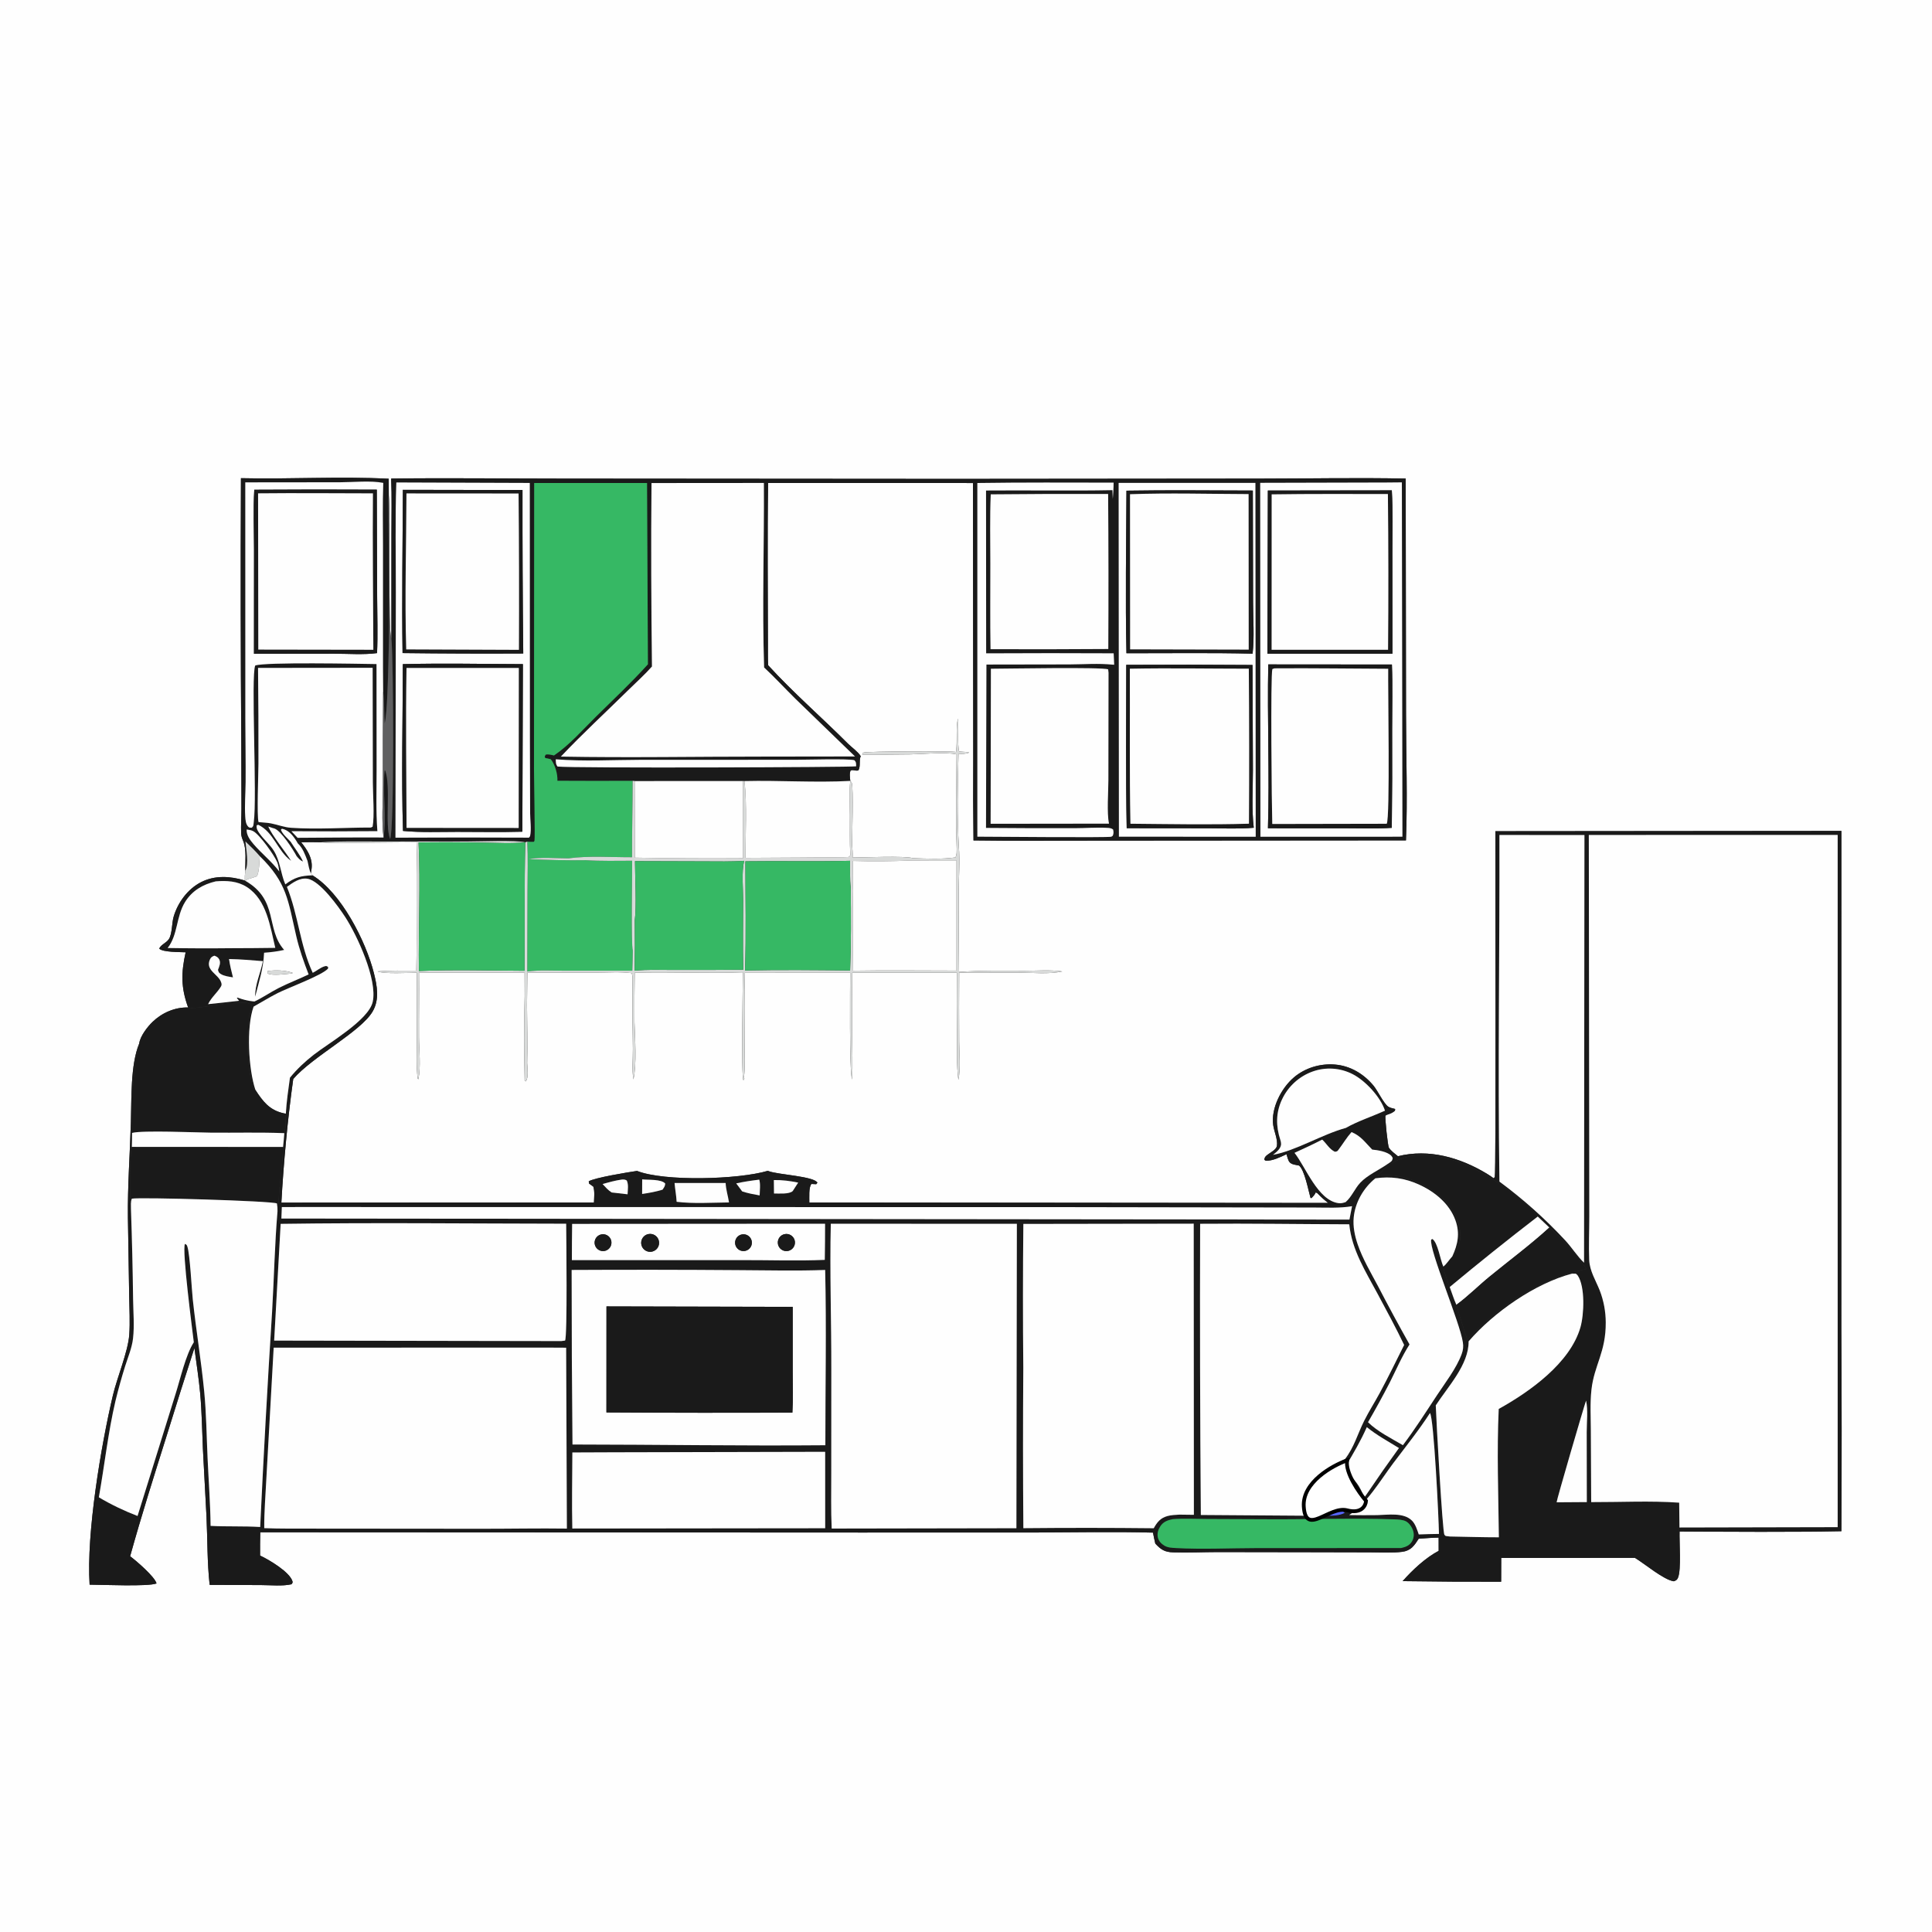 <svg width="1024" height="1024" viewBox="0 0 1024 1024" fill="none" xmlns="http://www.w3.org/2000/svg">
<rect x="0" y="0" width="1024" height="1024" fill="#333333" stroke="none"/>
<g clip-path="url(#clip0_428_350)">
<path d="M0 0H1024V1024H0V0ZM206.065 262.419L206.025 253.744C180.038 252.401 153.745 254.051 127.707 253.444C127.491 300.309 127.551 347.174 127.889 394.037L127.979 428.601C127.977 432.923 127.634 437.391 127.81 441.691C127.874 443.266 128.361 444.438 128.942 445.882C130.775 450.437 129.897 456.57 130.035 461.47C129.788 463.238 129.708 464.9 129.75 466.685C122.117 464.353 113.949 463.805 106.599 467.549C99.532 471.15 94.257 478.319 92.03 485.875C91.051 489.198 91.309 494.736 89.607 497.588C88.312 499.757 85.411 500.522 84.381 502.768C86.18 504.776 95.497 504.57 98.39 504.734C95.976 515.679 95.871 523.409 99.715 533.981C92.704 533.802 85.891 536.776 80.865 541.603C78.139 544.221 74.292 549.194 73.779 553.083C69.083 564.372 69.736 582.746 69.359 595.214C68.854 611.896 67.597 628.67 67.796 645.357L68.47 686.908C68.56 693.692 68.988 700.695 68.507 707.463C67.876 716.346 62.095 730.016 59.847 739.516C53.536 766.19 45.73 812.675 47.493 839.904C54.278 839.937 78.706 841.005 82.96 839.252C82.062 835.723 72.17 827.205 68.972 824.851C74.95 803.315 81.698 782.054 88.405 760.739C93.176 745.288 98.053 729.871 103.038 714.488C104.091 722.584 105.401 730.724 106.129 738.854C106.987 748.444 107.103 758.178 107.538 767.801L109.442 803.752C110.012 815.745 109.781 828.121 111.125 840.02L138.528 840.122C143.632 840.139 149.551 840.794 154.503 839.693C154.889 839.081 155.249 838.901 155.021 838.138C153.518 833.116 142.423 826.598 137.849 824.473C137.857 820.361 137.798 816.237 137.941 812.127L456.047 812.278L548.814 812.263C569.547 812.193 590.385 811.775 611.109 812.319C611.5 814.257 611.842 816.223 612.338 818.137C615.378 821.397 617.349 822.641 621.86 822.786C629.676 823.038 637.606 822.643 645.433 822.632L694.757 822.709L726.106 822.779C731.667 822.781 737.705 823.198 743.217 822.491C745.231 822.232 746.994 821.491 748.494 820.101C749.898 818.799 750.913 817.148 751.94 815.549C755.449 815.33 758.997 814.996 762.511 814.96L762.525 821.979C755.61 825.607 748.573 832.181 743.428 838.032C760.83 838.287 778.234 838.392 795.638 838.347L795.679 825.739L866.559 825.7C871.764 828.842 881.81 837.387 887.163 838.112C888.402 837.643 888.891 837.404 889.413 836.126C891.155 831.861 890.018 817.145 890.208 811.718C918.753 811.874 947.435 812.118 975.973 811.57C976.174 775.988 976.162 740.405 975.937 704.823L975.97 440.401L792.576 440.561C792.543 457.392 792.957 622.34 792.272 623.83C792.145 624.105 791.863 624.276 791.659 624.499C790.465 623.618 789.231 622.792 787.961 622.025C773.753 613.48 757.32 608.748 740.929 612.822C739.362 611.522 737.296 610.057 736.172 608.357C735.514 607.363 734.038 592.657 734.29 591.329L734.943 590.925C736.25 590.455 737.658 590.046 738.761 589.174C739.582 588.526 739.328 588.899 739.445 587.775C738.332 587.482 736.717 587.19 735.769 586.537C733.391 584.898 730.2 578.108 728.034 575.479C722.876 569.218 715.736 564.897 707.534 564.23C699.751 563.597 691.764 565.977 685.8 571.045C679.144 576.7 673.601 587.34 674.821 596.278C675.289 599.703 677.295 603.871 676.804 607.293C676.506 609.364 673.32 610.844 671.79 612.051C670.726 612.89 670.224 613.377 670.121 614.724L670.927 615.233C674.726 615.275 678.481 613.311 681.872 611.769C682.231 612.932 682.685 614.97 683.451 615.909C684.598 617.318 686.837 617.363 688.54 617.776C691.513 620.238 693.457 631.005 694.607 634.943L695.157 634.992C695.89 634.204 696.63 633.469 697.126 632.501C697.21 632.337 697.273 632.163 697.346 631.993C698.304 632.438 698.009 632.191 698.689 632.892C700.399 634.654 702.051 636.104 704.001 637.592L428.962 637.343C429.012 634.996 428.524 629.17 430.107 627.524L432.608 627.653L433.233 626.861C431.576 623.452 412.323 622.597 407.498 620.77C407.32 620.702 407.145 620.629 406.968 620.559C391.495 625.174 352.138 626.317 337.643 620.611C332.99 621.294 315.162 624.2 312.048 626.124L312.2 627.291C312.987 627.821 313.742 628.366 314.489 628.95C315.276 631.601 314.897 634.589 314.814 637.331L149.129 637.411C150.294 616.434 152.497 592.675 155.426 571.882C165.69 559.995 191.12 546.87 197.457 536.184C201.244 529.797 199.871 522.513 198.166 515.721C193.958 498.966 180.847 473.087 165.583 463.935L164.775 462.852C164.928 462.007 165.056 461.157 165.159 460.304C165.772 454.81 162.866 450.512 159.636 446.42C163.183 446.344 166.71 446.306 170.256 446.419C176.682 447.017 183.288 446.704 189.745 446.663L221.12 446.394C220.368 469.049 221.138 491.782 220.656 514.458C213.827 514.464 206.934 514.29 200.126 514.844C203.122 516.35 216.887 515.568 220.922 515.566L220.948 551.593C220.96 558.189 220.526 565.226 221.403 571.748L221.754 572.019C223.151 565.076 222.113 556.872 222.069 549.78C221.999 538.369 222.217 526.95 222.087 515.542L278.04 515.558L278.089 527.992C277.683 542.82 277.733 557.896 278.085 572.728L278.634 573.175C280.259 571.358 279.547 566.091 279.427 563.674C279.424 563.615 279.416 563.555 279.411 563.495C279.716 553.275 279.366 542.919 279.319 532.688L279.52 515.5L316.016 515.499C322.118 515.496 328.715 514.997 334.753 515.779C335.49 517.334 335.229 519.435 335.211 521.143C335.151 532.724 335.229 544.305 335.447 555.884C335.499 561.072 334.86 567.007 335.729 572.084C337.582 563.675 336.536 550.714 336.291 541.858C336.232 533.093 336.271 524.329 336.409 515.565C355.506 515.053 374.672 516.006 393.749 515.341C393.725 521.949 392.789 570.515 394.026 572.559C394.699 571.514 394.579 572.089 394.336 570.825C395.031 564.885 394.64 558.567 394.634 552.573C394.62 540.198 394.414 527.794 394.821 515.425L450.594 515.431C450.599 523.615 450.071 567.292 451.626 572.164C452.043 564.365 451.688 556.555 451.616 548.75C451.516 537.691 451.546 526.631 451.705 515.572L507.174 515.565C507.091 526.551 507.114 537.537 507.244 548.523C507.282 556.429 506.919 564.51 507.969 572.357C509.221 566.206 508.414 558.474 508.384 552.174C508.306 539.936 508.309 527.697 508.393 515.458L540.248 515.506C547.53 515.541 556 516.451 563.068 514.879C556.686 513.937 549.558 514.529 543.106 514.535C531.519 514.546 519.88 514.285 508.319 515.149C508.145 501.016 508.08 486.881 508.121 472.746C508.171 464.843 508.868 456.513 508.196 448.656C507.272 432.486 507.553 416.228 508.018 400.048L507.931 399.473C509.993 399.613 511.463 399.645 513.436 398.986L513.351 398.63C511.674 398.548 510.007 398.458 508.336 398.297C507.457 394.684 508.011 385.771 507.882 381.509L507.713 381.664L507.723 380.759C506.543 386.147 507.468 392.449 506.78 398.032L506.71 398.559C504.748 397.992 459.394 398.179 457.74 398.866C457.087 399.137 457.28 399.152 456.993 399.92C465.537 399.999 474.081 399.97 482.625 399.833C488.624 399.713 501.664 398.484 507.009 399.837C506.935 416.448 506.475 433.201 507.071 449.798C507.016 451.295 507.22 453.176 506.371 454.461C499.134 455.482 491.158 455.083 483.845 454.853C480.037 453.502 456.961 454.501 451.917 454.517C451.976 452.227 451.843 450.042 451.631 447.766C451.642 442.896 452.439 417.725 451.46 414.991C451.309 414.569 450.938 414.263 450.676 413.899C450.496 412.03 450.128 410.184 450.824 408.392C452.346 407.704 453.309 408.83 455.002 408.293C456.265 405.872 455.154 403.214 456.202 400.777C454.816 398.513 451.515 396.175 449.524 394.236C435.542 380.235 420.503 367.237 407.153 352.621C406.945 349.208 407.037 345.735 407.013 342.313C407.012 313.556 406.658 284.743 407.12 255.99L515.693 256.014L515.842 402.403C515.732 416.749 515.777 431.095 515.978 445.44C539.486 445.802 563.042 445.498 586.556 445.541L745.186 445.421C746.079 423.379 745.241 401.035 745.219 378.959L745.045 253.649C719.24 253.128 693.33 253.662 667.513 253.677L504.686 253.819L298.106 253.674C267.859 253.675 237.572 253.25 207.331 253.645C207.731 263.388 207.461 273.243 207.472 282.998L207.445 338.467C205.578 335.605 207.118 272.609 206.065 262.419Z" fill="#FEFEFE"/>
<path d="M203.135 255.94C196.457 254.638 187.254 255.604 180.242 255.612L130.011 255.665L130.033 381.22C130.072 392.313 130.262 403.416 130.185 414.508C130.143 420.53 129.583 426.837 129.983 432.822C130.105 434.643 130.255 436.756 131.552 438.157C132.158 438.812 132.559 438.645 133.386 438.717C134.471 437.897 134.303 437.156 134.492 435.832C136.357 422.749 132.918 358.086 135.269 352.737C140.419 350.832 190.102 351.819 199.563 351.969L199.606 408.092C199.622 418.814 199.195 429.843 200.025 440.529C184.831 440.668 169.635 440.678 154.44 440.559L157.722 444.056C172.904 443.992 188.098 443.787 203.279 443.89C204.912 433.303 202.683 419.438 203.845 408.278L204.168 408.383C207.298 416.625 203.822 437.227 206.773 444.69C208.985 439.896 208.583 349.92 207.445 338.467L207.472 282.998C207.461 273.243 207.731 263.388 207.331 253.645C237.572 253.25 267.859 253.675 298.106 253.674L504.686 253.819L667.513 253.677C693.33 253.662 719.24 253.128 745.045 253.649L745.219 378.959C745.241 401.035 746.079 423.379 745.186 445.421L586.556 445.541C563.042 445.498 539.486 445.802 515.978 445.44C515.777 431.095 515.732 416.749 515.842 402.403L515.693 256.014L407.12 255.99C406.658 284.743 407.012 313.556 407.013 342.313C407.037 345.735 406.945 349.208 407.153 352.621C420.503 367.237 435.542 380.235 449.524 394.236C451.515 396.175 454.816 398.513 456.202 400.777C455.154 403.214 456.265 405.872 455.002 408.293C453.309 408.83 452.346 407.704 450.824 408.392C450.128 410.184 450.496 412.03 450.676 413.899C432.093 414.906 413.242 413.544 394.611 413.987L393.829 413.961L336.657 413.988L335.317 413.846C322.02 413.91 308.723 413.904 295.427 413.827C295.612 410.213 294.161 405.217 291.894 402.381L289 401.754L288.7 401.001L289.206 399.974C290.705 399.623 292.162 400.096 293.635 400.408C301.795 394.912 308.875 386.743 315.869 379.844C325.075 370.763 334.751 361.686 343.405 352.09L342.936 255.998L283.135 255.992L283.029 407.78C283.035 411.846 283.66 444.43 283.292 445.67C283.228 445.887 283.007 446.022 282.865 446.198C281.692 446.22 280.63 446.236 279.467 446.047L278.417 446.445C273.453 445.205 254.389 446.011 247.678 445.997L200.044 446.02C190.154 446.042 180.125 445.788 170.256 446.419C166.71 446.306 163.183 446.344 159.636 446.42C162.866 450.512 165.772 454.81 165.159 460.304C165.056 461.157 164.928 462.007 164.775 462.852C163.804 460.962 163.488 458.42 162.999 456.344C161.642 452.867 160.563 449.582 157.793 446.951C157.385 446.183 156.931 445.44 156.435 444.726C154.667 442.14 152.592 439.892 149.43 439.244L148.893 439.778C149.713 442.127 152.346 444.269 154.041 446.133C156.165 449.51 159.004 453.047 160.616 456.645C159.026 455.993 158.273 455.028 157.202 453.756C155.411 450.334 148.92 440.208 145.371 439.101C145.108 439.02 144.836 438.973 144.573 438.893C144.308 438.812 144.05 438.708 143.788 438.618L142.202 438.083C144.066 442.668 151.179 451.279 154.267 456.219C154.136 456.128 154.002 456.041 153.874 455.947C147.158 450.967 144.994 441.002 136.894 437.164L136.066 437.431C135.773 439.26 136.675 440.531 137.72 441.984C139.972 445.116 143.104 447.648 145.133 450.918C148.548 456.422 148.723 462.899 151.219 468.728C156.194 465.009 159.469 464.154 165.583 463.935C180.847 473.087 193.958 498.966 198.166 515.721C199.871 522.513 201.244 529.797 197.457 536.184C191.12 546.87 165.69 559.995 155.426 571.882C152.497 592.675 150.294 616.434 149.129 637.411L314.814 637.331C314.897 634.589 315.276 631.601 314.489 628.95C313.742 628.366 312.987 627.821 312.2 627.291L312.048 626.124C315.162 624.2 332.99 621.294 337.643 620.611C352.138 626.317 391.495 625.174 406.968 620.559C407.145 620.629 407.32 620.702 407.498 620.77C412.323 622.597 431.576 623.452 433.233 626.861L432.608 627.653L430.107 627.524C428.524 629.17 429.012 634.996 428.962 637.343L704.001 637.592C702.051 636.104 700.399 634.654 698.689 632.892C698.009 632.191 698.304 632.438 697.346 631.993C697.273 632.163 697.21 632.337 697.126 632.501C696.63 633.469 695.89 634.204 695.157 634.992L694.607 634.943C693.457 631.005 691.513 620.238 688.54 617.776C686.837 617.363 684.598 617.318 683.451 615.909C682.685 614.97 682.231 612.932 681.872 611.769C678.481 613.311 674.726 615.275 670.927 615.233L670.121 614.724C670.224 613.377 670.726 612.89 671.79 612.051C673.32 610.844 676.506 609.364 676.804 607.293C677.295 603.871 675.289 599.703 674.821 596.278C673.601 587.34 679.144 576.7 685.8 571.045C691.764 565.977 699.751 563.597 707.534 564.23C715.736 564.897 722.876 569.218 728.034 575.479C730.2 578.108 733.391 584.898 735.769 586.537C736.717 587.19 738.332 587.482 739.445 587.775C739.328 588.899 739.582 588.526 738.761 589.174C737.658 590.046 736.25 590.455 734.943 590.925L734.29 591.329C734.038 592.657 735.514 607.363 736.172 608.357C737.296 610.057 739.362 611.522 740.929 612.822C757.32 608.748 773.753 613.48 787.961 622.025C789.231 622.792 790.465 623.618 791.659 624.499C791.863 624.276 792.145 624.105 792.272 623.83C792.957 622.34 792.543 457.392 792.576 440.561L975.97 440.401L975.937 704.823C976.162 740.405 976.174 775.988 975.973 811.57C947.435 812.118 918.753 811.874 890.208 811.718C890.018 817.145 891.155 831.861 889.413 836.126C888.891 837.404 888.402 837.643 887.163 838.112C881.81 837.387 871.764 828.842 866.559 825.7L795.679 825.739L795.638 838.347C778.234 838.392 760.83 838.287 743.428 838.032C748.573 832.181 755.61 825.607 762.525 821.979L762.511 814.96C758.997 814.996 755.449 815.33 751.94 815.549C750.913 817.148 749.898 818.799 748.494 820.101C746.994 821.491 745.231 822.232 743.217 822.491C737.705 823.198 731.667 822.781 726.106 822.779L694.757 822.709L645.433 822.632C637.606 822.643 629.676 823.038 621.86 822.786C617.349 822.641 615.378 821.397 612.338 818.137C611.842 816.223 611.5 814.257 611.109 812.319C590.385 811.775 569.547 812.193 548.814 812.263L456.047 812.278L137.941 812.127C137.798 816.237 137.857 820.361 137.849 824.473C142.423 826.598 153.518 833.116 155.021 838.138C155.249 838.901 154.889 839.081 154.503 839.693C149.551 840.794 143.632 840.139 138.528 840.122L111.125 840.02C109.781 828.121 110.012 815.745 109.442 803.752L107.538 767.801C107.103 758.178 106.987 748.444 106.129 738.854C105.401 730.724 104.091 722.584 103.038 714.488C98.053 729.871 93.176 745.288 88.405 760.739C81.698 782.054 74.95 803.315 68.972 824.851C72.17 827.205 82.062 835.723 82.96 839.252C78.706 841.005 54.278 839.937 47.493 839.904C45.73 812.675 53.536 766.19 59.847 739.516C62.095 730.016 67.876 716.346 68.507 707.463C68.988 700.695 68.56 693.692 68.47 686.908L67.796 645.357C67.597 628.67 68.854 611.896 69.359 595.214C69.736 582.746 69.083 564.372 73.779 553.083C73.575 555.919 72.396 558.568 72.015 561.408C70.643 571.654 68.975 590.342 69.996 600.472C69.965 602.954 70 605.462 69.891 607.94C68.701 611.483 68.667 635.925 69.41 640.651C69.963 656.641 70.341 672.637 70.543 688.635C70.637 695.465 71.287 702.648 70.507 709.424C69.936 714.379 67.821 719.389 66.318 724.134C64.409 730.214 62.701 736.355 61.199 742.549C57.241 759.465 55.432 776.545 52.387 793.594C58.762 797.412 65.969 800.847 72.905 803.504L93.023 738.91C95.519 731.102 98.369 718.172 102.722 711.419C102.013 705.383 96.332 662.341 98.035 659.292C98.94 659.735 99.016 659.845 99.332 660.79C100.685 664.843 101.591 683.326 102.184 688.808C103.933 705 106.629 721.153 108.212 737.33C109.361 749.065 109.479 760.97 110.014 772.749C110.56 784.733 111.478 796.757 111.62 808.751C120.37 809.218 129.175 808.795 137.903 809.343C139.701 771.293 141.806 733.258 144.217 695.242C145.247 677.507 145.598 659.726 147.078 642.017C147.708 638.19 147.725 634.056 148.105 630.169C148.822 622.817 149.845 615.373 150.018 607.986C150.317 605.535 150.477 603.058 150.689 600.597C151.506 597.432 151.472 593.526 151.501 590.245C151.864 583.911 152.801 577.497 153.674 571.211C157.337 566.669 161.627 562.684 166.216 559.09C174.198 552.838 195.46 540.651 197.562 530.951C200.117 519.158 189.278 495.757 182.971 486.049C179.403 480.557 169.615 466.873 163.017 465.758C158.951 465.071 155.183 467.811 152.079 470.07C158.125 484.963 158.921 500.871 165.753 515.614C167.799 514.609 169.834 512.822 171.993 512.179C172.991 511.882 172.994 511.932 173.9 512.508L173.877 513.375C170.538 517.032 152.811 523.516 147.165 526.368C142.813 528.566 138.668 531.176 134.404 533.543C130.424 544.601 131.72 566.77 135.379 577.699L134.711 577.423C130.759 568.006 130.774 550.232 131.91 540.136C132.192 537.628 133.238 535.37 133.487 532.845C129.823 528.423 105.829 535.289 100.093 534.1C99.964 534.074 99.841 534.021 99.715 533.981C95.871 523.409 95.976 515.679 98.39 504.734C95.497 504.57 86.18 504.776 84.381 502.768C85.411 500.522 88.312 499.757 89.607 497.588C91.309 494.736 91.051 489.198 92.03 485.875C94.257 478.319 99.532 471.15 106.599 467.549C113.949 463.805 122.117 464.353 129.75 466.685L130.081 466.876C147.85 477.138 140.693 492.358 150.611 503.477C147.032 504.298 143.642 504.712 139.983 504.965C139.601 513.387 137.295 520.182 135.251 528.253C135.081 521.866 138.141 515.688 139.335 509.426C133.359 508.954 127.385 508.407 121.388 508.306C121.856 511.612 122.661 514.798 123.476 518.031C121.433 517.668 118.789 517.373 117.024 516.247C115.897 515.528 115.875 515.254 115.537 514.038C116.212 512.22 117.151 510.364 116.194 508.493C115.627 507.383 114.718 506.929 113.619 506.534C112.39 507.017 111.804 507.327 111.245 508.589C108.718 514.291 115.746 516.322 117.189 520.595C117.472 521.431 117.605 522.035 117.135 522.83C115.144 526.195 112.092 528.507 110.293 532.226C115.767 531.617 121.258 531.101 126.726 530.441L125.515 528.96L125.937 528.757C128.674 529.755 131.128 530.423 134.035 530.727L134.87 530.81C139.309 528.734 143.427 525.829 147.82 523.608C152.957 521.011 158.387 518.967 163.582 516.465C161.013 509.846 158.644 503.161 157.039 496.236C152.634 477.233 152.172 467.938 137.704 453.797C135.332 451.016 132.723 448.524 130.084 445.999C130.445 450.009 132.006 458.018 130.035 461.47C129.897 456.57 130.775 450.437 128.942 445.882C128.361 444.438 127.874 443.266 127.81 441.691C127.634 437.391 127.977 432.923 127.979 428.601L127.889 394.037C127.551 347.174 127.491 300.309 127.707 253.444C153.745 254.051 180.038 252.401 206.025 253.744L206.065 262.419L205.857 265.121C205.947 293.749 206.715 322.595 205.867 351.198C205.711 357.388 205.231 378.57 203.89 383.434C203.516 377.76 203.744 372.015 203.072 366.37L202.985 353.928L202.987 289.185C202.984 278.124 202.726 266.992 203.135 255.94ZM589.748 352.281L590.534 352.308L590.264 346.277C567.737 346.167 545.209 346.171 522.682 346.288L522.622 259.977C544.948 259.787 567.3 260.223 589.618 259.789L589.802 264.466C589.976 261.592 590.241 258.692 590.242 255.813C566.178 255.786 542.078 255.655 518.017 256.002L518.023 443.453C524.567 443.46 587.489 444.025 589.006 443.475C589.319 443.361 589.553 443.093 589.827 442.902C590.284 441.581 590.265 440.972 589.95 439.614C588.889 438.872 587.947 438.846 586.657 438.773C581.08 438.459 575.327 438.962 569.725 438.961C554.018 439.006 538.311 438.959 522.604 438.82L522.82 352.22L566.788 352.148C574.274 352.12 582.338 351.497 589.748 352.281ZM587.542 356.602L587.349 354.789C584.633 353.479 532.516 354.443 525.195 354.444L525.052 436.617L587.796 436.543C586.572 430.802 587.464 419.706 587.464 413.593L587.542 356.602ZM713.359 597.808C719.144 594.441 727.728 591.555 734.073 588.691C731.748 581.479 723.753 572.831 717.002 569.356C710.414 565.95 702.708 565.43 695.723 567.921C688.556 570.496 682.713 575.825 679.491 582.726C676.186 589.725 676.207 596.849 678.589 604.13C679.11 605.72 679.238 606.882 678.388 608.394C677.563 609.863 676.018 611.064 674.704 612.089C686.999 609.873 700.673 601.249 713.359 597.808ZM716.339 600.03C713.83 602.824 711.907 606.08 709.653 609.079C708.811 610.226 708.925 610.239 707.534 610.466C704.668 609.172 703.074 606.101 700.809 604.009C695.972 606.494 691.063 608.771 686.117 611.026C692.14 618.681 698.456 636.15 709.355 637.688C710.778 637.888 711.843 637.579 713.191 637.148C716.448 634.332 718.029 630.026 720.943 626.889C724.656 622.893 730.898 620.13 735.432 616.954C735.681 616.787 735.934 616.626 736.18 616.454C737.467 615.557 737.873 615.418 738.178 613.858C737.937 613.345 737.825 613.02 737.403 612.58C735.298 610.382 730.198 609.571 727.287 609.301C723.571 605.526 721.396 602.126 716.339 600.03ZM735.966 617.45C733.899 619.28 731.991 621.114 730.156 623.178C741.17 621.476 752.41 625.995 761.229 632.4C767.687 637.09 772.554 643.916 773.785 651.919C774.457 656.291 773.642 661.01 770.928 664.596C770.554 665.09 770.181 665.489 769.739 665.924C772.697 659.529 773.871 653.648 771.406 646.778C768.226 637.918 760.328 631.546 751.972 627.782C744.476 624.405 737.091 623.393 728.968 624.531C722.726 629.582 718.268 637.201 717.494 645.257C717.033 650.055 718.02 654.875 719.556 659.403C722.227 667.281 726.648 674.628 730.528 681.957C735.871 692.26 741.391 702.471 747.084 712.586C743.028 718.903 739.993 726.033 736.616 732.738C732.942 739.854 729.097 746.879 725.083 753.808C730.142 758.802 737.459 762.373 743.563 765.983C749.996 757.474 755.682 748.518 761.547 739.618C766.015 732.839 771.869 725.353 774.696 717.731C775.512 715.529 775.693 713.787 775.354 711.472C773.816 700.962 757.4 662.451 758.544 657.026L759.199 656.689C762.109 658.64 763.347 667.71 765.003 671.315C765.529 674.995 767.108 678.657 768.381 682.147C769.523 685.28 770.557 688.533 771.91 691.577C773.721 697.789 775.657 703.964 777.717 710.099C794.57 691.987 816.479 677.457 840.873 672.585C835.417 664.909 828.34 656.69 821.186 650.62L815.039 644.795C809.94 637.618 798.471 629.945 791.022 624.882C783.243 620.175 775.445 616.047 766.533 613.896C755.102 611.135 746.226 611.236 735.966 617.45ZM210.064 255.72C209.387 275.159 209.843 294.689 209.809 314.14L209.601 443.984C233.188 443.861 256.775 443.857 280.362 443.973C280.57 443.65 280.9 443.378 280.984 443.003C281.722 439.69 280.989 434.395 280.978 430.862L280.863 393.531L280.795 255.971L210.064 255.72ZM734.785 255.744L667.934 255.91L668.049 443.486L677.75 443.496L743.311 443.472L743.022 255.669L734.785 255.744ZM345.315 256.024C345.005 288.404 345.171 320.886 345.552 353.266C341.604 357.717 337.122 361.711 332.885 365.884C321.063 377.526 308.658 388.968 297.273 401.006C333.226 401.671 369.284 400.991 405.25 401.007L453.17 400.943L421.608 370.39C416.044 364.898 410.698 359.104 404.996 353.764C403.935 321.218 405.086 288.542 404.872 255.978L345.315 256.024ZM592.907 255.933L593.047 443.454L665.553 443.496L665.391 255.938L592.907 255.933ZM525.11 262.015C524.608 274.246 524.89 286.563 524.9 298.805C524.914 313.89 524.745 329.008 525.003 344.089C545.809 344.168 566.614 344.133 587.42 343.987C587.558 316.594 587.53 289.201 587.335 261.809C566.593 261.737 545.851 261.806 525.11 262.015ZM136.77 354.009C136.956 370.94 137.028 387.873 136.984 404.806C136.966 410.039 136.065 432.496 137.042 435.723C139.168 435.972 141.445 435.997 143.535 436.394C147.096 437.071 150.59 438.485 154.22 438.738C168.125 439.703 182.624 438.596 196.598 438.612L197.488 438.171C198.548 432.496 197.623 420.961 197.615 414.662L197.509 353.944L136.77 354.009ZM294.57 402.449C294.668 404.112 294.49 404.926 295.505 406.28C302.622 407.198 451.944 406.684 453.779 406.157C453.683 404.636 453.923 404.024 452.819 402.922C449.54 402.034 426.739 402.703 421.596 402.699L339.701 402.719C324.789 402.756 309.429 403.648 294.57 402.449ZM130.746 439.644C130.532 442.571 132.542 445.258 134.365 447.384C138.739 452.484 143.918 456.502 148.033 461.903C147.778 460.29 147.559 458.513 146.932 456.998C145.368 453.218 137.64 442.424 134.272 440.57C133.193 439.977 131.946 439.829 130.746 439.644ZM794.726 442.563C794.895 503.785 793.822 565.064 794.735 626.275C807.275 635.527 818.925 645.929 829.532 657.346C833.062 661.124 835.869 665.724 839.578 669.272L839.788 442.591L794.726 442.563ZM842.101 442.553L842.305 598.897L842.361 644.751C842.349 652.377 842.007 660.128 842.308 667.744C842.541 673.662 845.796 678.653 847.919 684.031C849.988 689.404 851.059 695.11 851.08 700.868C851.196 716.659 844.967 723.522 843.512 736.487C842.709 743.639 843.146 751.129 843.18 758.329L843.361 796.153C858.794 796.202 874.634 795.357 890.003 796.447L890.156 809.604L965.75 809.44L974.005 809.425L974.007 442.519L842.101 442.553ZM114.366 467.131C107.58 468.748 101.866 471.987 98.09 478.079C93.323 485.77 94.34 495.522 88.868 502.458C100.028 502.659 111.191 502.696 122.353 502.568C130.201 502.511 138.061 502.548 145.907 502.389C143.178 491.178 141.445 476.904 130.777 470.109C125.77 466.92 120.101 466.685 114.366 467.131ZM329.645 625.174C326.127 625.66 322.797 626.606 319.386 627.572C320.897 629.184 322.298 630.854 324.188 632.029C326.996 632.391 329.808 632.714 332.625 632.997C332.732 630.647 333.219 627.867 332.208 625.696C331.182 625.095 330.854 625.165 329.645 625.174ZM340.373 625.084L340.341 632.826C344.057 632.271 347.571 631.658 351.169 630.557C351.948 629.334 352.51 628.762 352.577 627.294C350.439 624.881 343.524 625.462 340.373 625.084ZM402.425 625.234C398.313 625.726 394.261 626.328 390.212 627.211L393.367 631.458C396.406 632.483 399.48 633.024 402.628 633.592C402.674 631.045 403.159 627.656 402.425 625.234ZM410.159 625.449L410.239 632.574C412.723 632.551 418.358 633.046 420.161 631.277L423.045 626.806C418.687 625.914 414.619 625.377 410.159 625.449ZM357.53 627.02C357.808 630.343 358.459 633.662 358.625 636.98C367.653 638.072 377.307 637.398 386.396 637.31C385.838 633.77 384.765 630.64 384.603 627.023L357.53 627.02ZM158.961 639.751L149.382 639.765L149.137 645.848L706.375 646.398L715.231 646.401L716.619 639.309C710.042 640.446 703.022 640.024 696.36 640.015L667.839 639.969L563.45 639.799L158.961 639.751ZM148.75 648.672L145.311 710.544L297.488 710.796L299.504 710.533C300.778 708.074 300.141 655.313 300.084 648.594C249.67 648.536 199.157 647.954 148.75 648.672ZM303.243 648.689C303.147 655.093 303.103 661.497 303.11 667.902L393.685 667.887C408.127 667.851 422.731 668.378 437.153 667.757C437.218 661.375 437.357 654.983 437.303 648.602L303.243 648.689ZM440.339 648.619C439.737 674.349 440.669 700.241 440.613 725.998L440.589 780.975C440.613 790.669 440.364 800.48 440.817 810.161L538.716 809.993L538.959 648.642L440.339 648.619ZM542.398 648.708C542.133 674.135 542.123 699.565 542.37 724.992C542.167 753.317 542.178 781.643 542.4 809.967C565.437 809.744 588.475 809.754 611.511 809.999C613.308 806.742 615.098 804.536 618.818 803.527C620.819 802.984 622.993 802.922 625.056 802.786L632.781 802.882L632.694 648.572L542.398 648.708ZM636.098 648.634C635.935 700.079 636.058 751.525 636.469 802.969L693.648 803.375C691.64 799.06 691.335 795.709 691.517 791.041C698.973 785.05 703.763 777.424 712.799 773.43C717.726 767.14 719.557 759.995 723.037 753.054C725.567 748.009 728.645 743.211 731.326 738.24C735.827 729.897 739.973 721.333 744.227 712.86C739.87 703.746 735.003 694.806 730.237 685.899C723.891 674.04 716.5 662.58 715.141 648.905C688.806 648.835 662.428 648.403 636.098 648.634ZM302.979 673.1C302.969 703.94 303.12 734.779 303.431 765.617C348.087 765.65 392.809 766.386 437.457 766.005C437.429 735.083 438.082 704.009 437.355 673.104C422.002 673.68 406.519 673.249 391.154 673.199C361.763 672.98 332.371 672.947 302.979 673.1ZM833.232 675.049C813.688 680.166 791.668 695.556 778.396 710.942C778.527 723.312 767.443 734.886 760.985 744.881C761.237 752.69 764.531 811.939 765.565 813.445C765.743 813.704 766.017 813.881 766.243 814.1L768.427 814.378C777.089 814.526 785.771 814.81 794.432 814.803C794.169 792.227 793.319 769.315 794.354 746.771C810.703 737.699 832.147 722.537 837.649 703.553C839.602 696.814 840.223 682.013 836.251 676.08C835.937 675.611 835.632 675.414 835.215 675.087L833.232 675.049ZM288.745 714.25L145.054 714.296L141.166 783.831C140.761 792.478 139.974 801.303 140.059 809.951C144.287 810.109 148.519 810.188 152.75 810.19L255.723 810.273C270.627 810.281 285.557 809.98 300.457 810.184L300.069 714.309L288.745 714.25ZM840.65 742.349C839.641 745.02 824.963 795.279 825.037 796.248L841.045 796.139L840.989 758.991C840.983 753.914 841.74 747.249 840.65 742.349ZM757.929 748.927C751.834 758.352 745.044 766.729 738.329 775.68C731.721 784.487 724.445 797.016 715.07 803.013C720.004 803.097 724.94 803.107 729.875 803.043C735.66 802.93 743.927 801.499 748.391 805.978C750.262 807.855 751.097 810.829 751.978 813.279C755.545 813.143 759.113 813.053 762.682 813.011C762.558 804.741 759.999 751.782 757.929 748.927ZM724.439 756.407C721.289 763.577 717.218 770.544 713.167 777.243C715.244 782.113 719.004 784.972 721.242 789.539L721.641 790.342C722.148 791.378 722.602 792.089 722.621 793.257L722.2 793.987L722.261 794.865L722.505 793.88L722.74 794.25L724.867 791.221C730.268 783.219 735.803 775.307 741.47 767.491C735.766 763.991 729.633 760.64 724.439 756.407ZM325.373 769.747L303.365 769.834C303.315 783.258 303.031 796.731 303.336 810.149L416.25 810.022L437.367 810.003L437.354 769.492L325.373 769.747ZM621.49 805.195C618.79 805.777 616.569 806.553 615.001 808.977C613.877 810.715 613.215 812.752 613.681 814.817C614.126 816.787 615.501 818.25 617.209 819.255C618.959 820.283 621.178 820.379 623.17 820.489C637.29 821.272 651.86 820.537 666.021 820.511L742.609 820.487C745.03 819.927 747.003 819.23 748.349 816.996C749.364 815.31 749.566 813.323 749.007 811.451C748.438 809.544 746.98 807.285 745.196 806.344C743.487 805.442 740.858 805.344 738.944 805.28C717.299 804.565 694.69 805.347 672.891 805.239L639.522 805.101C633.581 805.08 627.4 804.723 621.49 805.195Z" fill="#1A1A1A"/>
<path d="M130.011 255.665L180.242 255.612C187.254 255.604 196.457 254.638 203.135 255.94C202.726 266.992 202.984 278.124 202.987 289.185L202.985 353.928L203.072 366.37C202.936 383.042 202.896 399.716 202.952 416.389C202.951 425.337 202.186 435.045 203.279 443.89C188.098 443.787 172.904 443.992 157.722 444.056L154.44 440.559C169.635 440.678 184.831 440.668 200.025 440.529C199.195 429.843 199.622 418.814 199.606 408.092L199.563 351.969C190.102 351.819 140.419 350.832 135.269 352.737C132.918 358.086 136.357 422.749 134.492 435.832C134.303 437.156 134.471 437.897 133.386 438.717C132.559 438.645 132.158 438.812 131.552 438.157C130.255 436.756 130.105 434.643 129.983 432.822C129.583 426.837 130.143 420.53 130.185 414.508C130.262 403.416 130.072 392.313 130.033 381.22L130.011 255.665ZM134.77 259.573C134.182 269.972 134.617 280.582 134.641 291.002L134.614 346.529L177.324 346.477C184.631 346.48 192.64 347.119 199.843 346.156C200.292 336.368 199.934 326.438 199.897 316.636L199.712 259.532C178.065 259.416 156.417 259.43 134.77 259.573Z" fill="#FEFEFE"/>
<path d="M209.601 443.984L209.809 314.14C209.843 294.689 209.387 275.159 210.064 255.72L280.795 255.971L280.863 393.531L280.978 430.862C280.989 434.395 281.722 439.69 280.984 443.003C280.9 443.378 280.57 443.65 280.362 443.973C256.775 443.857 233.188 443.861 209.601 443.984ZM213.534 259.617C213.436 288.427 212.922 317.341 213.362 346.144C234.685 346.405 256.009 346.48 277.333 346.368C277.022 317.488 276.89 288.607 276.938 259.726L213.534 259.617ZM213.502 352.003C213.503 381.405 212.683 411.038 213.602 440.408C223.051 441.321 232.789 440.9 242.284 440.899C253.789 440.897 265.358 441.137 276.856 440.818L277.144 351.997C255.961 351.938 234.674 351.474 213.502 352.003Z" fill="#FEFEFE"/>
<path d="M667.934 255.91L734.785 255.744L743.022 255.669L743.311 443.472L677.75 443.496L668.049 443.486L667.934 255.91ZM671.984 259.995L671.764 346.463L738.017 346.467L737.984 292.428C737.981 281.634 738.281 270.683 737.693 259.91L671.984 259.995ZM672.206 352.157C671.606 381.077 672.921 410.094 672.035 438.993L713.298 439.011C721.37 439.011 729.621 439.334 737.675 438.768C737.895 421.412 737.957 404.054 737.86 386.697C737.848 375.238 738.186 363.655 737.741 352.209L672.206 352.157Z" fill="#FEFEFE"/>
<path d="M295.427 413.827C308.723 413.904 322.02 413.91 335.317 413.846C335.321 427.348 334.917 440.85 334.996 454.349C324.046 454.387 312.093 453.484 301.283 454.943C294.431 454.913 286.76 454.23 280.029 455.326C290.108 455.791 300.369 456.103 310.456 455.921C318.603 456.441 326.874 456.225 335.039 456.211C335.143 463.349 334.378 500.432 335.397 503.853C335.382 507.391 335.231 510.94 335.143 514.478L298.984 514.487C292.59 514.49 285.776 514.024 279.455 514.929L279.583 472.233C279.615 463.528 279.9 454.742 279.467 446.047C280.63 446.236 281.692 446.22 282.865 446.198C283.007 446.022 283.228 445.887 283.292 445.67C283.66 444.43 283.035 411.846 283.029 407.78L283.135 255.992L342.936 255.998L343.405 352.09C334.751 361.686 325.075 370.763 315.869 379.844C308.875 386.743 301.795 394.912 293.635 400.408C292.162 400.096 290.705 399.623 289.206 399.974L288.7 401.001L289 401.754L291.894 402.381C294.161 405.217 295.612 410.213 295.427 413.827Z" fill="#36B864"/>
<path d="M345.552 353.266C345.171 320.886 345.005 288.404 345.315 256.024L404.872 255.978C405.086 288.542 403.935 321.218 404.996 353.764C410.698 359.104 416.044 364.898 421.608 370.39L453.17 400.943L405.25 401.007C369.284 400.991 333.226 401.671 297.273 401.006C308.658 388.968 321.063 377.526 332.885 365.884C337.122 361.711 341.604 357.717 345.552 353.266Z" fill="#FEFEFE"/>
<path d="M590.534 352.308L589.748 352.281C582.338 351.497 574.274 352.12 566.788 352.148L522.82 352.22L522.604 438.82C538.311 438.959 554.018 439.006 569.725 438.961C575.327 438.962 581.08 438.459 586.657 438.773C587.947 438.846 588.889 438.872 589.95 439.614C590.265 440.972 590.284 441.581 589.827 442.902C589.553 443.093 589.319 443.361 589.006 443.475C587.489 444.025 524.567 443.46 518.023 443.453L518.017 256.002C542.078 255.655 566.178 255.786 590.242 255.813C590.241 258.692 589.976 261.592 589.802 264.466L589.618 259.789C567.3 260.223 544.948 259.787 522.622 259.977L522.682 346.288C545.209 346.171 567.737 346.167 590.264 346.277L590.534 352.308Z" fill="#FEFEFE"/>
<path d="M593.047 443.454L592.907 255.933L665.391 255.938L665.553 443.496L593.047 443.454ZM597.046 260.068C596.919 288.728 596.41 317.571 597.04 346.221C619.299 346.273 641.657 345.913 663.904 346.466C664.906 337.724 664.151 328.001 664.159 319.151L664.027 260.004C641.711 259.962 619.357 259.701 597.046 260.068ZM596.944 352.373C596.917 381.2 596.633 410.144 597.175 438.962L640.607 439.004C648.48 439.009 656.676 439.433 664.518 438.723C663.34 428.789 664.082 418.05 664.071 408.024L663.858 352.448C641.554 352.268 619.249 352.243 596.944 352.373Z" fill="#FEFEFE"/>
<path d="M134.614 346.529L134.641 291.002C134.617 280.582 134.182 269.972 134.77 259.573C156.417 259.43 178.065 259.416 199.712 259.532L199.897 316.636C199.934 326.438 200.292 336.368 199.843 346.156C192.64 347.119 184.631 346.48 177.324 346.477L134.614 346.529ZM136.791 261.481L136.902 344.292L197.881 344.385C197.8 316.764 197.43 289.112 197.658 261.494C177.374 261.468 157.074 261.271 136.791 261.481Z" fill="#1A1A1A"/>
<path d="M213.362 346.144C212.922 317.341 213.436 288.427 213.534 259.617L276.938 259.726C276.89 288.607 277.022 317.488 277.333 346.368C256.009 346.48 234.685 346.405 213.362 346.144ZM215.432 261.527C215.357 289.004 214.467 316.74 215.306 344.195L275.046 344.426C275.173 316.806 275.111 289.186 274.858 261.567L215.432 261.527Z" fill="#1A1A1A"/>
<path d="M597.04 346.221C596.41 317.571 596.919 288.728 597.046 260.068C619.357 259.701 641.711 259.962 664.027 260.004L664.159 319.151C664.151 328.001 664.906 337.724 663.904 346.466C641.657 345.913 619.299 346.273 597.04 346.221ZM598.932 261.945L598.983 344.161L661.84 344.308L661.777 261.878C640.884 261.815 619.8 261.202 598.932 261.945Z" fill="#1A1A1A"/>
<path d="M671.764 346.463L671.984 259.995L737.693 259.91C738.281 270.683 737.981 281.634 737.984 292.428L738.017 346.467L671.764 346.463ZM674.009 262.021L673.98 344.38L735.7 344.384C735.935 316.872 735.909 289.358 735.62 261.846C715.094 261.856 694.533 261.711 674.009 262.021Z" fill="#1A1A1A"/>
<path d="M136.902 344.292L136.791 261.481C157.074 261.271 177.374 261.468 197.658 261.494C197.43 289.112 197.8 316.764 197.881 344.385L136.902 344.292Z" fill="#FEFEFE"/>
<path d="M215.306 344.195C214.467 316.74 215.357 289.004 215.432 261.527L274.858 261.567C275.111 289.186 275.173 316.806 275.046 344.426L215.306 344.195Z" fill="#FEFEFE"/>
<path d="M525.003 344.089C524.745 329.008 524.914 313.89 524.9 298.805C524.89 286.563 524.608 274.246 525.11 262.015C545.851 261.806 566.593 261.737 587.335 261.809C587.53 289.201 587.558 316.594 587.42 343.987C566.614 344.133 545.809 344.168 525.003 344.089Z" fill="#FEFEFE"/>
<path d="M598.983 344.161L598.932 261.945C619.8 261.202 640.884 261.815 661.777 261.878L661.84 344.308L598.983 344.161Z" fill="#FEFEFE"/>
<path d="M673.98 344.38L674.009 262.021C694.533 261.711 715.094 261.856 735.62 261.846C735.909 289.358 735.936 316.872 735.701 344.384L673.98 344.38Z" fill="#FEFEFE"/>
<path d="M206.065 262.419C207.118 272.609 205.578 335.605 207.445 338.467C208.583 349.92 208.985 439.896 206.773 444.69C203.822 437.227 207.298 416.625 204.168 408.383L203.845 408.278C202.683 419.438 204.912 433.303 203.279 443.89C202.186 435.045 202.951 425.337 202.952 416.389C202.896 399.716 202.936 383.042 203.072 366.37C203.744 372.015 203.516 377.76 203.89 383.434C205.231 378.57 205.711 357.388 205.867 351.198C206.715 322.595 205.947 293.749 205.857 265.121L206.065 262.419Z" fill="#606061"/>
<path d="M213.602 440.408C212.683 411.038 213.503 381.405 213.502 352.003C234.674 351.474 255.961 351.938 277.144 351.997L276.856 440.818C265.358 441.137 253.789 440.897 242.284 440.899C232.789 440.9 223.051 441.321 213.602 440.408ZM215.458 354.038C214.994 382.268 215.399 410.556 215.483 438.791L274.909 438.834L274.986 354.021L215.458 354.038Z" fill="#1A1A1A"/>
<path d="M672.035 438.993C672.921 410.094 671.606 381.077 672.206 352.157L737.741 352.209C738.186 363.655 737.848 375.238 737.86 386.697C737.957 404.054 737.895 421.412 737.675 438.768C729.621 439.334 721.37 439.011 713.298 439.011L672.035 438.993ZM675.457 354.239L674.379 354.63C673.346 357.848 674.031 428.157 674.328 436.725L734.988 436.612C736.839 433.63 735.6 364.83 735.774 354.466C715.678 354.407 695.55 354.076 675.457 354.239Z" fill="#1A1A1A"/>
<path d="M597.175 438.962C596.633 410.144 596.917 381.2 596.944 352.373C619.249 352.243 641.554 352.268 663.858 352.448L664.071 408.024C664.082 418.05 663.34 428.789 664.518 438.723C656.676 439.433 648.48 439.009 640.607 439.004L597.175 438.962ZM598.842 354.432C598.965 381.795 598.593 409.237 599.154 436.59C620.028 436.775 641.116 437.189 661.973 436.576C662.139 409.193 662.114 381.808 661.898 354.426C640.907 354.413 619.826 354.031 598.842 354.432Z" fill="#1A1A1A"/>
<path d="M196.598 438.612C182.624 438.596 168.125 439.703 154.22 438.738C150.59 438.485 147.096 437.071 143.535 436.394C141.445 435.997 139.168 435.972 137.042 435.723C136.065 432.496 136.966 410.039 136.984 404.806C137.028 387.873 136.956 370.94 136.77 354.009L197.509 353.944L197.615 414.662C197.623 420.961 198.548 432.496 197.488 438.171L196.598 438.612Z" fill="#FEFEFE"/>
<path d="M215.483 438.791C215.399 410.556 214.994 382.268 215.458 354.038L274.986 354.021L274.909 438.834L215.483 438.791Z" fill="#FEFEFE"/>
<path d="M674.328 436.725C674.031 428.157 673.346 357.848 674.379 354.63L675.457 354.239C695.55 354.076 715.678 354.407 735.774 354.466C735.6 364.83 736.839 433.63 734.988 436.612L674.328 436.725Z" fill="#FEFEFE"/>
<path d="M525.195 354.444C532.516 354.443 584.633 353.479 587.349 354.789L587.542 356.602L587.464 413.593C587.464 419.706 586.572 430.802 587.796 436.543L525.052 436.617L525.195 354.444Z" fill="#FEFEFE"/>
<path d="M599.154 436.59C598.593 409.237 598.965 381.795 598.842 354.432C619.826 354.031 640.907 354.413 661.898 354.426C662.114 381.808 662.139 409.193 661.973 436.576C641.116 437.189 620.028 436.775 599.154 436.59Z" fill="#FEFEFE"/>
<path d="M456.993 399.92C457.28 399.152 457.087 399.137 457.74 398.866C459.394 398.179 504.748 397.992 506.71 398.559L506.78 398.032C507.468 392.449 506.543 386.147 507.723 380.759L507.713 381.664L507.882 381.509C508.011 385.771 507.457 394.684 508.336 398.297C510.007 398.458 511.674 398.548 513.351 398.63L513.436 398.986C511.463 399.645 509.993 399.613 507.931 399.473L508.018 400.048C507.553 416.228 507.272 432.486 508.196 448.656C508.868 456.513 508.171 464.843 508.121 472.746C508.08 486.881 508.145 501.016 508.319 515.149C519.88 514.285 531.519 514.546 543.106 514.535C549.558 514.529 556.686 513.937 563.068 514.879C556 516.451 547.53 515.541 540.248 515.506L508.393 515.458C508.309 527.697 508.306 539.936 508.384 552.174C508.414 558.474 509.221 566.206 507.969 572.357C506.919 564.51 507.282 556.429 507.244 548.523C507.114 537.537 507.091 526.551 507.174 515.565L451.705 515.572C451.546 526.631 451.516 537.691 451.616 548.75C451.688 556.555 452.043 564.365 451.626 572.164C450.071 567.292 450.599 523.615 450.594 515.431L394.821 515.425C394.414 527.794 394.62 540.198 394.634 552.573C394.64 558.567 395.031 564.885 394.336 570.825C394.579 572.089 394.699 571.514 394.026 572.559C392.789 570.515 393.725 521.949 393.749 515.341C374.672 516.006 355.506 515.053 336.409 515.565C336.271 524.329 336.232 533.093 336.291 541.858C336.536 550.714 337.582 563.675 335.729 572.084C334.86 567.007 335.499 561.072 335.447 555.884C335.229 544.305 335.151 532.724 335.211 521.143C335.229 519.435 335.49 517.334 334.753 515.779C328.715 514.997 322.118 515.496 316.016 515.499L279.52 515.5L279.319 532.688C279.366 542.919 279.716 553.275 279.411 563.495C279.416 563.555 279.424 563.615 279.427 563.674C279.547 566.091 280.259 571.358 278.634 573.175L278.085 572.728C277.733 557.896 277.683 542.82 278.089 527.992L278.04 515.558L222.087 515.542C222.217 526.95 221.999 538.369 222.069 549.78C222.113 556.872 223.151 565.076 221.754 572.019L221.403 571.748C220.526 565.226 220.96 558.189 220.948 551.593L220.922 515.566C216.887 515.568 203.122 516.35 200.126 514.844C206.934 514.29 213.827 514.464 220.656 514.458C221.138 491.782 220.368 469.049 221.12 446.394L189.745 446.663C183.288 446.704 176.682 447.017 170.256 446.419C180.125 445.788 190.154 446.042 200.044 446.02L247.678 445.997C254.389 446.011 273.453 445.205 278.417 446.445C271.125 447.179 263.479 446.705 256.142 446.609C244.714 446.387 233.282 446.353 221.853 446.508C222.931 469.139 221.71 491.983 222.035 514.65C240.588 513.847 259.434 514.444 278.011 514.527C278.211 491.864 277.848 469.09 278.417 446.445L279.467 446.047C279.9 454.742 279.615 463.528 279.583 472.233L279.455 514.929C285.776 514.024 292.59 514.49 298.984 514.487L335.143 514.478C335.231 510.94 335.382 507.391 335.397 503.853C334.378 500.432 335.143 463.349 335.039 456.211C326.874 456.225 318.603 456.441 310.456 455.921C300.369 456.103 290.108 455.791 280.029 455.326C286.76 454.23 294.431 454.913 301.283 454.943C312.093 453.484 324.046 454.387 334.996 454.349C334.917 440.85 335.321 427.348 335.317 413.846L336.657 413.988L336.538 454.584C355.638 454.943 374.743 455.05 393.846 454.906L393.829 413.961L394.611 413.987C396.001 427.229 395.101 441.333 395.137 454.685C399.698 454.64 449.138 454.488 449.775 454.219C450.035 454.11 450.219 453.872 450.441 453.698L450.685 453.096C450.26 446.103 450.492 438.928 450.45 431.915C450.415 426.019 449.968 419.732 450.676 413.899C450.938 414.263 451.309 414.569 451.46 414.991C452.439 417.725 451.642 442.896 451.631 447.766C451.843 450.042 451.976 452.227 451.917 454.517C456.961 454.501 480.037 453.502 483.845 454.853C491.158 455.083 499.134 455.482 506.371 454.461C507.22 453.176 507.016 451.295 507.071 449.798C506.475 433.201 506.935 416.448 507.009 399.837C501.664 398.484 488.624 399.713 482.625 399.833C474.081 399.97 465.537 399.999 456.993 399.92ZM482.71 456.092C472.476 456.529 462.23 456.599 451.991 456.302C451.999 461.474 452.288 466.862 451.934 472.01C452.248 486.155 452.027 500.337 451.916 514.484C470.249 514.18 488.627 514.44 506.965 514.432L506.959 456.022C498.876 455.996 490.793 456.02 482.71 456.092ZM394.386 456.252C387.426 456.759 380.325 456.539 373.345 456.542L336.557 456.431C336.577 464.85 337.438 480.295 336.437 487.826C336.555 496.716 336.529 505.607 336.359 514.496C343.17 513.754 350.186 514.093 357.039 514.088C369.341 514.132 381.644 514.091 393.945 513.964C393.651 501.807 393.882 489.592 393.887 477.43C393.89 470.774 392.979 462.687 394.386 456.252ZM450.554 456.241C432.092 456.73 413.55 456.243 395.069 456.512C395.076 475.74 395.522 495.149 394.883 514.361C413.363 513.971 432.079 514.142 450.568 514.369C451.155 499.785 451.056 485.102 450.904 470.507C450.337 465.873 450.629 460.92 450.554 456.241Z" fill="#D8DAD9"/>
<path d="M453.779 406.157C451.944 406.684 302.622 407.198 295.505 406.28C294.49 404.926 294.668 404.112 294.57 402.449C309.429 403.648 324.789 402.756 339.701 402.719L421.596 402.699C426.739 402.703 449.54 402.034 452.819 402.922C453.923 404.024 453.683 404.636 453.779 406.157Z" fill="#FEFEFE"/>
<path d="M336.657 413.988L393.829 413.961L393.846 454.906C374.743 455.05 355.638 454.943 336.538 454.584L336.657 413.988Z" fill="#FEFEFE"/>
<path d="M394.611 413.987C413.242 413.544 432.093 414.906 450.676 413.899C449.968 419.732 450.415 426.019 450.45 431.915C450.492 438.928 450.26 446.103 450.685 453.096L450.441 453.698C450.219 453.872 450.035 454.11 449.775 454.219C449.138 454.488 399.698 454.64 395.137 454.685C395.101 441.333 396.001 427.229 394.611 413.987Z" fill="#FEFEFE"/>
<path d="M154.041 446.133C152.346 444.269 149.713 442.127 148.893 439.778L149.43 439.244C152.592 439.892 154.667 442.14 156.435 444.726C156.931 445.44 157.385 446.183 157.793 446.951C160.563 449.582 161.642 452.867 162.999 456.344C163.488 458.42 163.804 460.962 164.775 462.852L165.583 463.935C159.469 464.154 156.194 465.009 151.219 468.728C148.723 462.899 148.548 456.422 145.133 450.918C143.104 447.648 139.972 445.116 137.72 441.984C136.675 440.531 135.773 439.26 136.066 437.431L136.894 437.164C144.994 441.002 147.158 450.967 153.874 455.947C154.002 456.041 154.136 456.128 154.267 456.219C151.179 451.279 144.066 442.668 142.202 438.083L143.788 438.618C144.05 438.708 144.308 438.812 144.573 438.893C144.836 438.973 145.108 439.02 145.371 439.101C148.92 440.208 155.411 450.334 157.202 453.756C158.273 455.028 159.026 455.993 160.616 456.645C159.004 453.047 156.165 449.51 154.041 446.133Z" fill="#FEFEFE"/>
<path d="M148.033 461.903C143.918 456.502 138.739 452.484 134.365 447.384C132.542 445.258 130.532 442.571 130.746 439.644C131.946 439.829 133.193 439.977 134.272 440.57C137.64 442.424 145.368 453.218 146.932 456.998C147.559 458.513 147.778 460.29 148.033 461.903Z" fill="#FEFEFE"/>
<path d="M794.735 626.275C793.822 565.064 794.895 503.785 794.726 442.563L839.788 442.591L839.578 669.272C835.869 665.724 833.062 661.124 829.532 657.346C818.925 645.929 807.275 635.527 794.735 626.275Z" fill="#FEFEFE"/>
<path d="M843.361 796.153L843.18 758.329C843.146 751.129 842.709 743.639 843.512 736.487C844.967 723.522 851.196 716.659 851.08 700.868C851.059 695.11 849.988 689.404 847.919 684.031C845.796 678.653 842.541 673.662 842.308 667.744C842.007 660.128 842.349 652.377 842.361 644.751L842.305 598.897L842.101 442.553L974.007 442.519L974.005 809.425L965.75 809.44L890.156 809.604L890.003 796.447C874.634 795.357 858.794 796.202 843.361 796.153Z" fill="#FEFEFE"/>
<path d="M221.853 446.508C233.282 446.353 244.714 446.387 256.142 446.609C263.479 446.705 271.125 447.179 278.417 446.445C277.848 469.09 278.211 491.864 278.011 514.527C259.434 514.444 240.588 513.847 222.035 514.65C221.71 491.983 222.931 469.139 221.853 446.508Z" fill="#36B864"/>
<path d="M137.704 453.797C137.401 456.867 137.512 461.719 136.178 464.415C134.855 464.911 133.576 465.357 132.213 465.723C131.226 465.987 130.834 466.219 130.081 466.876L129.75 466.685C129.708 464.9 129.788 463.238 130.035 461.47C132.006 458.018 130.445 450.009 130.084 445.999C132.723 448.524 135.332 451.016 137.704 453.797Z" fill="#D8DAD9"/>
<path d="M130.081 466.876C130.834 466.219 131.226 465.987 132.213 465.723C133.576 465.357 134.855 464.911 136.178 464.415C137.512 461.719 137.401 456.867 137.704 453.797C152.172 467.938 152.634 477.233 157.039 496.236C158.644 503.161 161.013 509.846 163.582 516.465C158.387 518.967 152.957 521.011 147.82 523.608C143.427 525.829 139.309 528.734 134.87 530.81L134.035 530.727C131.128 530.423 128.674 529.755 125.937 528.757L125.515 528.96L126.726 530.441C121.258 531.101 115.767 531.617 110.293 532.226C112.092 528.507 115.144 526.195 117.135 522.83C117.605 522.035 117.472 521.431 117.189 520.595C115.746 516.322 108.718 514.291 111.245 508.589C111.804 507.327 112.39 507.017 113.619 506.534C114.718 506.929 115.627 507.383 116.194 508.493C117.151 510.364 116.212 512.22 115.537 514.038C115.875 515.254 115.897 515.528 117.024 516.247C118.789 517.373 121.433 517.668 123.476 518.031C122.661 514.798 121.856 511.612 121.388 508.306C127.385 508.407 133.359 508.954 139.335 509.426C138.141 515.688 135.081 521.866 135.251 528.253C137.295 520.182 139.601 513.387 139.983 504.965C143.642 504.712 147.032 504.298 150.611 503.477C140.693 492.358 147.85 477.138 130.081 466.876ZM141.852 514.666L141.747 515.927C144.508 517.38 151.691 516.164 154.831 515.958L155.104 515.615C150.957 514.208 146.169 514.077 141.852 514.666Z" fill="#FEFEFE"/>
<path d="M395.069 456.512C413.55 456.243 432.092 456.73 450.554 456.241C450.629 460.92 450.337 465.873 450.904 470.507C451.056 485.102 451.155 499.785 450.568 514.369C432.079 514.142 413.363 513.971 394.883 514.361C395.522 495.149 395.076 475.74 395.069 456.512Z" fill="#36B864"/>
<path d="M451.991 456.302C462.23 456.599 472.476 456.529 482.71 456.092C490.793 456.02 498.876 455.996 506.959 456.022L506.965 514.432C488.627 514.44 470.249 514.18 451.916 514.484C452.027 500.337 452.248 486.155 451.934 472.01C452.288 466.862 451.999 461.474 451.991 456.302Z" fill="#FEFEFE"/>
<path d="M336.557 456.431L373.345 456.542C380.325 456.539 387.426 456.759 394.386 456.252C392.979 462.687 393.89 470.774 393.887 477.43C393.882 489.592 393.651 501.807 393.945 513.964C381.644 514.091 369.341 514.132 357.039 514.088C350.186 514.093 343.17 513.754 336.359 514.496C336.529 505.607 336.555 496.716 336.437 487.826C337.438 480.295 336.577 464.85 336.557 456.431Z" fill="#36B864"/>
<path d="M135.379 577.699C131.72 566.77 130.424 544.601 134.404 533.543C138.668 531.176 142.813 528.566 147.165 526.368C152.811 523.516 170.538 517.032 173.877 513.375L173.9 512.508C172.994 511.932 172.991 511.882 171.993 512.179C169.834 512.822 167.799 514.609 165.753 515.614C158.921 500.871 158.125 484.963 152.079 470.07C155.183 467.811 158.951 465.071 163.017 465.758C169.615 466.873 179.403 480.557 182.971 486.049C189.278 495.757 200.117 519.158 197.562 530.951C195.46 540.651 174.198 552.838 166.216 559.09C161.627 562.684 157.337 566.669 153.674 571.211C152.801 577.497 151.864 583.911 151.501 590.245C150.957 590.184 150.863 590.185 150.249 590.046C142.796 588.363 139.339 583.796 135.379 577.699Z" fill="#FEFEFE"/>
<path d="M88.867 502.458C94.339 495.522 93.322 485.77 98.09 478.079C101.866 471.987 107.58 468.748 114.366 467.131C120.101 466.685 125.77 466.92 130.777 470.109C141.445 476.904 143.178 491.178 145.907 502.389C138.061 502.548 130.201 502.511 122.353 502.568C111.191 502.696 100.028 502.659 88.867 502.458Z" fill="#FEFEFE"/>
<path d="M154.831 515.958C151.691 516.164 144.508 517.38 141.747 515.927L141.852 514.666C146.169 514.077 150.957 514.208 155.104 515.615L154.831 515.958Z" fill="#D8DAD9"/>
<path d="M73.779 553.083C74.292 549.194 78.139 544.221 80.865 541.603C85.891 536.776 92.704 533.802 99.715 533.981C99.841 534.021 99.963 534.074 100.093 534.1C105.829 535.289 129.823 528.423 133.487 532.845C133.238 535.37 132.192 537.628 131.91 540.136C130.774 550.232 130.759 568.006 134.711 577.423L135.379 577.699C139.339 583.796 142.796 588.363 150.249 590.046C150.863 590.185 150.957 590.184 151.501 590.245C151.472 593.526 151.506 597.432 150.689 600.597C137.79 600.077 124.751 600.458 111.828 600.334C103.858 600.258 75.662 598.987 69.996 600.472C68.975 590.342 70.643 571.654 72.015 561.408C72.395 558.568 73.575 555.919 73.779 553.083Z" fill="#1A1A1A"/>
<path d="M734.073 588.691C727.728 591.555 719.144 594.441 713.359 597.808C700.673 601.249 686.999 609.873 674.704 612.089C676.018 611.064 677.563 609.863 678.388 608.394C679.238 606.882 679.11 605.72 678.589 604.13C676.207 596.849 676.186 589.725 679.491 582.726C682.713 575.825 688.556 570.496 695.723 567.921C702.708 565.43 710.414 565.95 717.002 569.356C723.753 572.831 731.748 581.479 734.073 588.691Z" fill="#FEFEFE"/>
<path d="M69.996 600.472C75.662 598.987 103.858 600.258 111.828 600.334C124.751 600.458 137.79 600.077 150.689 600.597C150.477 603.058 150.317 605.535 150.018 607.986L69.891 607.94C70 605.462 69.965 602.954 69.996 600.472Z" fill="#FEFEFE"/>
<path d="M709.653 609.079C711.907 606.08 713.83 602.824 716.339 600.03C721.396 602.126 723.571 605.526 727.287 609.301C730.198 609.571 735.298 610.382 737.403 612.58C737.825 613.02 737.937 613.345 738.178 613.858C737.873 615.418 737.467 615.557 736.18 616.454C735.934 616.626 735.681 616.787 735.432 616.954C730.898 620.13 724.656 622.893 720.943 626.889C718.029 630.026 716.448 634.332 713.191 637.148C711.843 637.579 710.778 637.888 709.355 637.688C698.456 636.15 692.14 618.681 686.117 611.026C691.063 608.771 695.972 606.494 700.809 604.009C703.074 606.101 704.668 609.172 707.534 610.466C708.925 610.239 708.811 610.226 709.653 609.079Z" fill="#FEFEFE"/>
<path d="M69.891 607.94L150.018 607.986C149.845 615.373 148.822 622.817 148.105 630.169C147.725 634.056 147.708 638.19 147.078 642.017C147.092 640.556 147.027 639.291 146.779 637.853C144.141 636.505 74.413 634.46 69.889 635.31C69.196 636.877 69.415 638.944 69.41 640.651C68.668 635.925 68.701 611.483 69.891 607.94Z" fill="#1A1A1A"/>
<path d="M730.156 623.178C731.991 621.114 733.899 619.28 735.966 617.45C746.226 611.236 755.102 611.135 766.533 613.896C775.445 616.047 783.243 620.175 791.022 624.882C798.471 629.945 809.94 637.618 815.039 644.795C799.251 656.949 783.695 669.402 768.381 682.147C767.108 678.657 765.529 674.995 765.003 671.315C766.827 669.866 768.123 667.626 769.739 665.924C770.181 665.489 770.554 665.09 770.928 664.596C773.642 661.01 774.457 656.291 773.785 651.919C772.554 643.916 767.687 637.09 761.229 632.4C752.41 625.995 741.17 621.476 730.156 623.178Z" fill="#1A1A1A"/>
<path d="M769.739 665.924C768.123 667.626 766.827 669.866 765.003 671.315C763.347 667.71 762.109 658.64 759.199 656.689L758.544 657.026C757.4 662.451 773.816 700.962 775.354 711.472C775.693 713.787 775.512 715.529 774.696 717.731C771.869 725.353 766.015 732.839 761.547 739.618C755.682 748.518 749.996 757.474 743.563 765.983C737.459 762.373 730.142 758.802 725.083 753.808C729.097 746.879 732.942 739.854 736.616 732.738C739.993 726.033 743.028 718.903 747.084 712.586C741.391 702.471 735.871 692.26 730.528 681.957C726.648 674.628 722.227 667.281 719.556 659.403C718.02 654.875 717.033 650.055 717.494 645.257C718.268 637.201 722.726 629.582 728.968 624.531C737.091 623.393 744.476 624.405 751.972 627.782C760.328 631.546 768.226 637.918 771.406 646.778C773.871 653.648 772.697 659.529 769.739 665.924Z" fill="#FEFEFE"/>
<path d="M319.386 627.572C322.797 626.606 326.127 625.66 329.645 625.174C330.854 625.165 331.182 625.095 332.208 625.696C333.219 627.867 332.732 630.647 332.625 632.997C329.808 632.714 326.996 632.391 324.188 632.029C322.298 630.854 320.897 629.184 319.386 627.572Z" fill="#FEFEFE"/>
<path d="M340.341 632.826L340.373 625.084C343.524 625.462 350.439 624.881 352.577 627.294C352.51 628.762 351.948 629.334 351.169 630.557C347.571 631.658 344.057 632.271 340.341 632.826Z" fill="#FEFEFE"/>
<path d="M390.212 627.211C394.261 626.328 398.313 625.726 402.425 625.234C403.159 627.656 402.674 631.045 402.628 633.592C399.48 633.024 396.406 632.483 393.367 631.458L390.212 627.211Z" fill="#FEFEFE"/>
<path d="M410.239 632.574L410.159 625.449C414.619 625.377 418.687 625.914 423.045 626.806L420.161 631.277C418.358 633.046 412.723 632.551 410.239 632.574Z" fill="#FEFEFE"/>
<path d="M358.625 636.98C358.459 633.662 357.808 630.343 357.53 627.02L384.603 627.023C384.765 630.64 385.838 633.77 386.396 637.31C377.307 637.398 367.653 638.072 358.625 636.98Z" fill="#FEFEFE"/>
<path d="M69.41 640.651C69.415 638.944 69.196 636.877 69.888 635.31C74.413 634.46 144.141 636.505 146.779 637.853C147.027 639.291 147.092 640.556 147.078 642.017C145.598 659.726 145.247 677.507 144.217 695.242C141.806 733.258 139.701 771.293 137.903 809.343C129.175 808.795 120.37 809.218 111.62 808.751C111.478 796.757 110.56 784.733 110.014 772.749C109.479 760.97 109.361 749.065 108.212 737.33C106.629 721.153 103.933 705 102.184 688.808C101.591 683.326 100.685 664.843 99.332 660.79C99.016 659.845 98.94 659.735 98.035 659.292C96.332 662.341 102.013 705.383 102.722 711.419C98.369 718.172 95.519 731.102 93.024 738.91L72.905 803.504C65.969 800.847 58.762 797.412 52.387 793.594C55.432 776.545 57.241 759.465 61.199 742.549C62.701 736.355 64.409 730.214 66.318 724.134C67.821 719.389 69.937 714.379 70.507 709.424C71.287 702.648 70.637 695.465 70.543 688.635C70.341 672.637 69.963 656.641 69.41 640.651Z" fill="#FEFEFE"/>
<path d="M149.382 639.765L158.961 639.751L563.45 639.799L667.839 639.969L696.36 640.015C703.022 640.024 710.042 640.446 716.619 639.309L715.231 646.401L706.375 646.398L149.137 645.848L149.382 639.765Z" fill="#FEFEFE"/>
<path d="M768.381 682.147C783.695 669.402 799.251 656.949 815.039 644.795L821.186 650.62C811.122 659.831 799.99 668.055 789.429 676.701C783.564 681.504 778.02 687.129 771.91 691.577C770.557 688.533 769.523 685.28 768.381 682.147Z" fill="#FEFEFE"/>
<path d="M145.311 710.544L148.75 648.672C199.157 647.954 249.67 648.536 300.084 648.594C300.141 655.313 300.778 708.074 299.504 710.533L297.488 710.796L145.311 710.544Z" fill="#FEFEFE"/>
<path d="M303.11 667.902C303.103 661.497 303.147 655.093 303.243 648.689L437.303 648.602C437.357 654.983 437.218 661.375 437.153 667.757C422.731 668.378 408.127 667.851 393.685 667.887L303.11 667.902ZM318.497 654.313C316.893 654.729 315.652 656 315.274 657.613C314.895 659.226 315.44 660.916 316.691 662.003C317.941 663.09 319.691 663.395 321.235 662.795C323.44 661.939 324.595 659.512 323.868 657.262C323.141 655.011 320.786 653.718 318.497 654.313ZM343.644 654.088C341.957 654.431 340.587 655.66 340.064 657.301C339.542 658.942 339.949 660.737 341.129 661.992C342.308 663.247 344.074 663.765 345.744 663.345C348.246 662.717 349.789 660.206 349.218 657.691C348.647 655.175 346.172 653.575 343.644 654.088ZM393.199 654.283C391.6 654.6 390.302 655.767 389.818 657.324C389.334 658.881 389.741 660.578 390.879 661.746C392.016 662.914 393.702 663.366 395.271 662.923C397.569 662.275 398.945 659.928 398.388 657.607C397.831 655.286 395.541 653.818 393.199 654.283ZM415.705 654.155C414.084 654.557 412.815 655.815 412.4 657.432C411.984 659.049 412.489 660.764 413.714 661.897C414.94 663.031 416.688 663.401 418.268 662.861C420.569 662.074 421.842 659.614 421.155 657.28C420.468 654.947 418.065 653.569 415.705 654.155Z" fill="#FEFEFE"/>
<path d="M440.817 810.161C440.364 800.48 440.613 790.669 440.589 780.975L440.613 725.998C440.669 700.241 439.737 674.349 440.339 648.619L538.959 648.642L538.716 809.993L440.817 810.161Z" fill="#FEFEFE"/>
<path d="M542.4 809.967C542.178 781.643 542.167 753.317 542.37 724.992C542.123 699.565 542.133 674.135 542.398 648.708L632.694 648.572L632.781 802.882L625.056 802.786C622.993 802.922 620.819 802.984 618.818 803.527C615.098 804.536 613.308 806.742 611.511 809.999C588.475 809.754 565.437 809.744 542.4 809.967Z" fill="#FEFEFE"/>
<path d="M636.469 802.969C636.058 751.525 635.935 700.079 636.098 648.634C662.428 648.403 688.806 648.835 715.141 648.905C716.5 662.58 723.891 674.04 730.237 685.899C735.003 694.806 739.87 703.746 744.227 712.86C739.973 721.333 735.827 729.897 731.326 738.24C728.645 743.211 725.567 748.009 723.037 753.054C719.557 759.995 717.726 767.14 712.799 773.43C703.763 777.424 698.973 785.05 691.517 791.041C691.335 795.709 691.64 799.06 693.648 803.375L636.469 802.969Z" fill="#FEFEFE"/>
<path d="M821.186 650.62C828.34 656.69 835.417 664.909 840.873 672.585C816.479 677.457 794.57 691.987 777.717 710.099C775.657 703.964 773.721 697.789 771.91 691.577C778.02 687.129 783.564 681.504 789.429 676.701C799.99 668.055 811.122 659.831 821.186 650.62Z" fill="#1A1A1A"/>
<path d="M321.235 662.795C319.691 663.395 317.941 663.09 316.691 662.003C315.44 660.916 314.895 659.226 315.274 657.613C315.652 656 316.893 654.729 318.497 654.313C320.786 653.718 323.141 655.011 323.868 657.262C324.595 659.512 323.44 661.939 321.235 662.795Z" fill="#1A1A1A"/>
<path d="M345.744 663.345C344.074 663.765 342.308 663.247 341.129 661.992C339.949 660.737 339.542 658.942 340.064 657.301C340.587 655.66 341.957 654.431 343.644 654.088C346.172 653.575 348.647 655.175 349.218 657.691C349.789 660.206 348.246 662.717 345.744 663.345Z" fill="#1A1A1A"/>
<path d="M395.271 662.923C393.702 663.366 392.016 662.914 390.879 661.746C389.741 660.578 389.334 658.881 389.818 657.324C390.302 655.767 391.6 654.6 393.199 654.283C395.541 653.818 397.831 655.286 398.388 657.607C398.945 659.928 397.569 662.275 395.271 662.923Z" fill="#1A1A1A"/>
<path d="M418.268 662.861C416.688 663.401 414.94 663.031 413.714 661.897C412.489 660.764 411.984 659.049 412.4 657.432C412.815 655.815 414.084 654.557 415.705 654.155C418.065 653.569 420.468 654.947 421.155 657.28C421.842 659.614 420.569 662.074 418.268 662.861Z" fill="#1A1A1A"/>
<path d="M303.431 765.617C303.12 734.779 302.969 703.94 302.979 673.1C332.371 672.947 361.763 672.98 391.154 673.199C406.519 673.249 422.002 673.68 437.355 673.104C438.082 704.009 437.429 735.083 437.457 766.005C392.809 766.386 348.087 765.65 303.431 765.617ZM321.445 692.425L321.425 748.617C354.277 748.819 387.129 748.852 419.981 748.713C420.43 741.566 420.165 734.307 420.157 727.142L420.156 692.654L321.445 692.425Z" fill="#FEFEFE"/>
<path d="M778.396 710.942C791.668 695.556 813.688 680.166 833.232 675.049L835.215 675.087C835.632 675.414 835.937 675.611 836.251 676.08C840.223 682.013 839.602 696.814 837.649 703.553C832.147 722.537 810.703 737.699 794.354 746.771C793.319 769.315 794.169 792.227 794.432 814.803C785.771 814.81 777.089 814.526 768.427 814.378L766.243 814.1C766.017 813.881 765.743 813.704 765.565 813.445C764.531 811.939 761.237 752.69 760.985 744.881C767.443 734.886 778.527 723.312 778.396 710.942Z" fill="#FEFEFE"/>
<path d="M321.425 748.617L321.445 692.425L420.156 692.654L420.157 727.142C420.165 734.307 420.43 741.566 419.981 748.713C387.129 748.852 354.277 748.819 321.425 748.617Z" fill="#1A1A1A"/>
<path d="M145.054 714.296L288.745 714.25L300.069 714.309L300.457 810.184C285.557 809.98 270.627 810.281 255.723 810.273L152.75 810.19C148.519 810.188 144.287 810.109 140.059 809.951C139.974 801.303 140.761 792.478 141.166 783.831L145.054 714.296Z" fill="#FEFEFE"/>
<path d="M825.037 796.248C824.963 795.279 839.641 745.02 840.65 742.349C841.74 747.249 840.983 753.914 840.989 758.991L841.045 796.139L825.037 796.248Z" fill="#FEFEFE"/>
<path d="M715.07 803.013C724.445 797.016 731.721 784.487 738.329 775.68C745.044 766.729 751.834 758.352 757.929 748.927C759.999 751.782 762.558 804.741 762.682 813.011C759.113 813.053 755.545 813.143 751.978 813.279C751.097 810.829 750.262 807.855 748.391 805.978C743.927 801.499 735.66 802.93 729.875 803.043C724.94 803.107 720.004 803.097 715.07 803.013Z" fill="#FEFEFE"/>
<path d="M713.167 777.243C717.218 770.544 721.289 763.577 724.439 756.407C729.633 760.64 735.766 763.991 741.47 767.491C735.803 775.307 730.268 783.219 724.867 791.221L722.74 794.25L722.505 793.88L722.261 794.865L722.2 793.987L722.621 793.257C722.602 792.089 722.148 791.378 721.641 790.342L721.242 789.539C719.004 784.972 715.244 782.113 713.167 777.243Z" fill="#FEFEFE"/>
<path d="M303.365 769.834L325.373 769.747L437.354 769.492L437.367 810.003L416.25 810.022L303.336 810.149C303.031 796.731 303.315 783.258 303.365 769.834Z" fill="#FEFEFE"/>
<path d="M704.898 780.889C706.54 779.497 707.981 778.057 710.085 777.433C711.4 777.633 711.857 777.638 712.76 778.736C713.535 779.678 714.066 781.444 714.444 782.576C713.112 784.397 712.074 785.315 709.778 785.677C709.226 785.764 708.678 785.81 708.12 785.828L705.619 783.429C705.471 782.589 705.136 781.713 704.898 780.889Z" fill="#D8DAD9"/>
<path d="M714.444 782.576L714.726 783.302C715.028 784.057 715.36 784.753 715.736 785.472C715.299 786.737 715.195 787.15 713.89 787.781C712.755 788.329 710.974 788.122 709.772 787.956C709.074 787.267 708.597 786.686 708.12 785.828C708.678 785.81 709.226 785.764 709.778 785.677C712.074 785.315 713.112 784.397 714.444 782.576Z" fill="#8E9DF3"/>
<path d="M696.013 801.174C697.218 800.674 697.841 800.402 698.615 799.333C699.467 799.13 700.244 798.964 701.121 798.924C702.971 800.075 704.817 801.658 707.025 801.649C708.29 801.388 710.756 800.587 711.882 801.207C712.24 801.404 712.439 801.603 712.735 801.863C709.974 803.32 706.059 803.481 702.98 803.242C702.725 803.222 702.47 803.193 702.215 803.172C699.676 802.961 698.192 802.526 696.013 801.174Z" fill="#5766FF"/>
<path d="M742.609 820.487L666.021 820.511C651.86 820.537 637.29 821.272 623.17 820.489C621.178 820.379 618.959 820.283 617.209 819.255C615.501 818.25 614.126 816.787 613.681 814.817C613.215 812.752 613.877 810.715 615.001 808.977C616.569 806.553 618.79 805.777 621.49 805.195C627.4 804.723 633.581 805.08 639.522 805.101L672.891 805.239C694.69 805.347 717.299 804.565 738.944 805.28C740.858 805.344 743.487 805.442 745.196 806.344C746.98 807.285 748.438 809.544 749.007 811.451C749.566 813.323 749.364 815.31 748.349 816.996C747.003 819.23 745.03 819.927 742.609 820.487Z" fill="#36B864"/>
<path d="M691.029 798.5C690.229 785.7 706.029 776.833 714.029 774C712.829 780.4 720.196 791 724.029 795.5C723.863 798 721.629 802.5 714.029 800.5C704.529 798 692.029 814.5 691.029 798.5Z" fill="white" stroke="black" stroke-width="2"/>
</g>
<defs>
<clipPath id="clip0_428_350">
<rect width="1024" height="1024" fill="white"/>
</clipPath>
</defs>
</svg>
